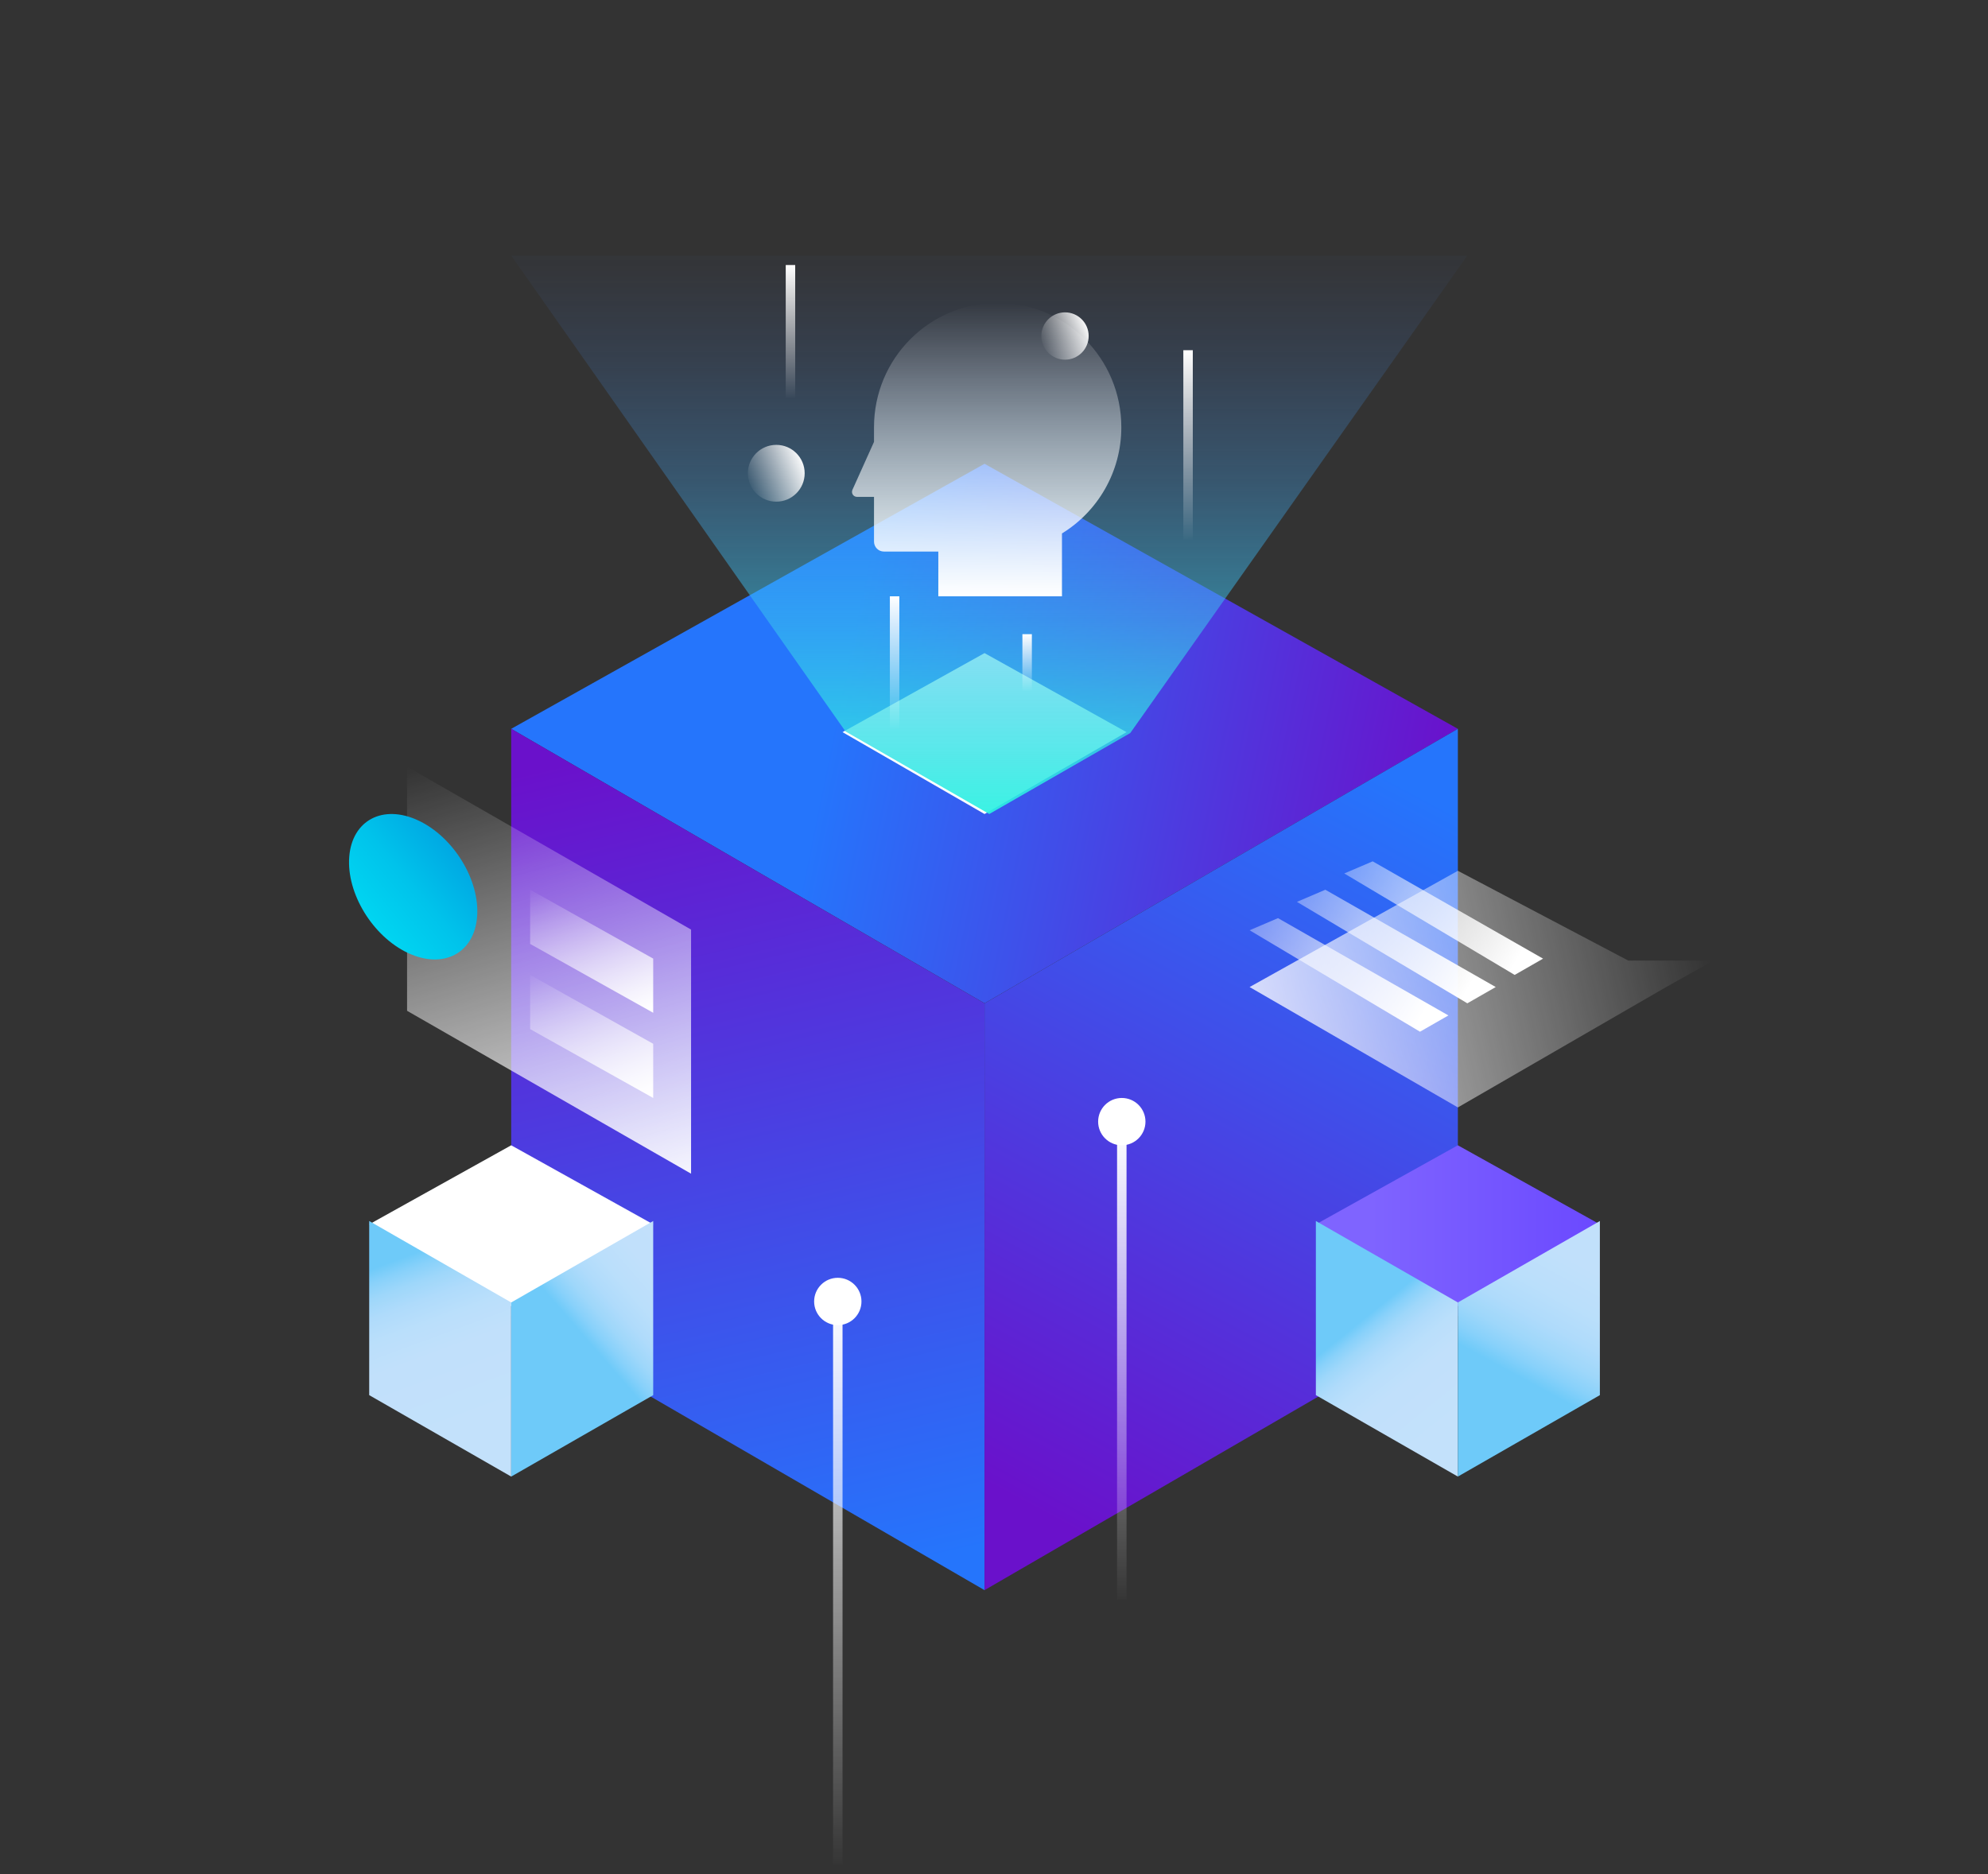 <?xml version="1.0" encoding="UTF-8"?>
<svg width="210px" height="198px" viewBox="0 0 210 198" version="1.1" xmlns="http://www.w3.org/2000/svg" xmlns:xlink="http://www.w3.org/1999/xlink">
    <rect x="0" y="0" width="210" height="198" fill="#333333" stroke="none"/>
    <!-- Generator: Sketch 57.1 (83088) - https://sketch.com -->
    <title>Group 58</title>
    <desc>Created with Sketch.</desc>
    <defs>
        <linearGradient x1="100%" y1="50%" x2="34.689%" y2="42.445%" id="linearGradient-1">
            <stop stop-color="#6A11CB" offset="0%"></stop>
            <stop stop-color="#2575FC" offset="100%"></stop>
        </linearGradient>
        <linearGradient x1="43.595%" y1="0.182%" x2="56.405%" y2="100.182%" id="linearGradient-2">
            <stop stop-color="#6A11CB" offset="0%"></stop>
            <stop stop-color="#2575FC" offset="100%"></stop>
        </linearGradient>
        <linearGradient x1="63.614%" y1="97.96%" x2="34.905%" y2="5.89805982e-15%" id="linearGradient-3">
            <stop stop-color="#6A11CB" offset="0%"></stop>
            <stop stop-color="#2575FC" offset="100%"></stop>
        </linearGradient>
        <linearGradient x1="50%" y1="105.892%" x2="50%" y2="-6.454%" id="linearGradient-4">
            <stop stop-color="#2AFADF" offset="0%"></stop>
            <stop stop-color="#2FE8E4" stop-opacity="0.85" offset="12%"></stop>
            <stop stop-color="#39C4ED" stop-opacity="0.55" offset="36%"></stop>
            <stop stop-color="#41A8F5" stop-opacity="0.31" offset="58%"></stop>
            <stop stop-color="#4794FA" stop-opacity="0.14" offset="77%"></stop>
            <stop stop-color="#4B88FE" stop-opacity="0.04" offset="91%"></stop>
            <stop stop-color="#4C83FF" stop-opacity="0" offset="100%"></stop>
        </linearGradient>
        <linearGradient x1="49.745%" y1="0%" x2="49.884%" y2="101.269%" id="linearGradient-5">
            <stop stop-color="#FFFFFF" offset="0%"></stop>
            <stop stop-color="#FFFFFF" stop-opacity="0" offset="100%"></stop>
        </linearGradient>
        <linearGradient x1="49.875%" y1="0%" x2="49.943%" y2="101.269%" id="linearGradient-6">
            <stop stop-color="#FFFFFF" offset="0%"></stop>
            <stop stop-color="#FFFFFF" stop-opacity="0" offset="100%"></stop>
        </linearGradient>
        <linearGradient x1="49.98%" y1="0%" x2="49.991%" y2="101.269%" id="linearGradient-7">
            <stop stop-color="#FFFFFF" offset="0%"></stop>
            <stop stop-color="#FFFFFF" stop-opacity="0" offset="100%"></stop>
        </linearGradient>
        <linearGradient x1="49.986%" y1="0%" x2="49.994%" y2="101.269%" id="linearGradient-8">
            <stop stop-color="#FFFFFF" offset="0%"></stop>
            <stop stop-color="#FFFFFF" stop-opacity="0" offset="100%"></stop>
        </linearGradient>
        <linearGradient x1="48.611%" y1="0%" x2="49.366%" y2="101.269%" id="linearGradient-9">
            <stop stop-color="#FFFFFF" offset="0%"></stop>
            <stop stop-color="#FFFFFF" stop-opacity="0" offset="100%"></stop>
        </linearGradient>
        <linearGradient x1="19.22%" y1="50%" x2="100%" y2="50%" id="linearGradient-10">
            <stop stop-color="#7F64FF" offset="0%"></stop>
            <stop stop-color="#6B49FF" offset="100%"></stop>
        </linearGradient>
        <linearGradient x1="65.432%" y1="95.501%" x2="38.738%" y2="35.996%" id="linearGradient-11">
            <stop stop-color="#C3E1FB" offset="0%"></stop>
            <stop stop-color="#C1E0FB" offset="46%"></stop>
            <stop stop-color="#BADFFB" offset="63%"></stop>
            <stop stop-color="#AFDBFB" offset="75%"></stop>
            <stop stop-color="#9ED7FA" offset="85%"></stop>
            <stop stop-color="#88D1FA" offset="93%"></stop>
            <stop stop-color="#6ECAF9" offset="100%"></stop>
        </linearGradient>
        <linearGradient x1="2.962%" y1="-28.916%" x2="32.268%" y2="68.362%" id="linearGradient-12">
            <stop stop-color="#C3E1FB" offset="0%"></stop>
            <stop stop-color="#C1E0FB" offset="46%"></stop>
            <stop stop-color="#BADFFB" offset="63%"></stop>
            <stop stop-color="#AFDBFB" offset="75%"></stop>
            <stop stop-color="#9ED7FA" offset="85%"></stop>
            <stop stop-color="#88D1FA" offset="93%"></stop>
            <stop stop-color="#6ECAF9" offset="100%"></stop>
        </linearGradient>
        <linearGradient x1="50%" y1="87.353%" x2="34.568%" y2="12.064%" id="linearGradient-13">
            <stop stop-color="#C3E1FB" offset="0%"></stop>
            <stop stop-color="#C1E0FB" offset="46%"></stop>
            <stop stop-color="#BADFFB" offset="63%"></stop>
            <stop stop-color="#AFDBFB" offset="75%"></stop>
            <stop stop-color="#9ED7FA" offset="85%"></stop>
            <stop stop-color="#88D1FA" offset="93%"></stop>
            <stop stop-color="#6ECAF9" offset="100%"></stop>
        </linearGradient>
        <linearGradient x1="2.962%" y1="-28.916%" x2="50%" y2="44.344%" id="linearGradient-14">
            <stop stop-color="#C3E1FB" offset="0%"></stop>
            <stop stop-color="#C1E0FB" offset="46%"></stop>
            <stop stop-color="#BADFFB" offset="63%"></stop>
            <stop stop-color="#AFDBFB" offset="75%"></stop>
            <stop stop-color="#9ED7FA" offset="85%"></stop>
            <stop stop-color="#88D1FA" offset="93%"></stop>
            <stop stop-color="#6ECAF9" offset="100%"></stop>
        </linearGradient>
        <linearGradient x1="50%" y1="100%" x2="50%" y2="0%" id="linearGradient-15">
            <stop stop-color="#FFFFFF" offset="0%"></stop>
            <stop stop-color="#FFFFFF" stop-opacity="0" offset="100%"></stop>
        </linearGradient>
        <linearGradient x1="100%" y1="28.964%" x2="2.22044605e-14%" y2="71.399%" id="linearGradient-16">
            <stop stop-color="#FFFFFF" offset="0%"></stop>
            <stop stop-color="#FFFFFF" stop-opacity="0" offset="100%"></stop>
        </linearGradient>
        <linearGradient x1="4.4408921e-14%" y1="55.57%" x2="100%" y2="44.524%" id="linearGradient-17">
            <stop stop-color="#FFFFFF" offset="0%"></stop>
            <stop stop-color="#FFFFFF" stop-opacity="0" offset="100%"></stop>
        </linearGradient>
        <linearGradient x1="93.401%" y1="66.327%" x2="-62.679%" y2="14.724%" id="linearGradient-18">
            <stop stop-color="#FFFFFF" offset="0%"></stop>
            <stop stop-color="#FFFFFF" stop-opacity="0" offset="100%"></stop>
        </linearGradient>
        <linearGradient x1="50%" y1="116.618%" x2="25.663%" y2="-5.086%" id="linearGradient-19">
            <stop stop-color="#FFFFFF" offset="0%"></stop>
            <stop stop-color="#FFFFFF" stop-opacity="0" offset="100%"></stop>
        </linearGradient>
        <linearGradient x1="50%" y1="116.618%" x2="0%" y2="-5.086%" id="linearGradient-20">
            <stop stop-color="#FFFFFF" offset="0%"></stop>
            <stop stop-color="#FFFFFF" stop-opacity="0" offset="100%"></stop>
        </linearGradient>
        <linearGradient x1="11.118%" y1="100%" x2="81.051%" y2="27.45%" id="linearGradient-21">
            <stop stop-color="#00DCF3" offset="0%"></stop>
            <stop stop-color="#00D5F1" offset="26%"></stop>
            <stop stop-color="#00C3EB" offset="62%"></stop>
            <stop stop-color="#00A8E3" offset="100%"></stop>
        </linearGradient>
    </defs>
    <g id="Group-58" stroke="none" stroke-width="1" fill="none" fill-rule="evenodd">
        <g fill-rule="nonzero">
            <polygon id="Rectangle-Copy-61" points="0 -1.71737624e-16 210 -1.71737624e-16 210 198 0 198"></polygon>
            <polygon id="Rectangle" fill="url(#linearGradient-1)" points="104 49 154 77 104 106 54 77"></polygon>
            <polygon id="Rectangle" fill="url(#linearGradient-2)" points="54 139 104 168 104 106.002 54 77"></polygon>
            <polygon id="Rectangle-Copy-7" fill="url(#linearGradient-3)" transform="translate(129, 122.5) scale(-1, 1) translate(-129, -122.5) " points="104 139 154 168 154 106.002 104 77"></polygon>
            <polygon id="Rectangle" fill="#FFFFFF" points="104 69 119 77.351 104 86 96.43 81.635 89 77.351"></polygon>
            <polygon id="Rectangle-Copy-4" fill="url(#linearGradient-4)" points="155 27 119.392 77.448 104.5 86 89.314 77.279 54 27"></polygon>
            <rect id="Rectangle" fill="url(#linearGradient-5)" x="94" y="63" width="1" height="14"></rect>
            <rect id="Rectangle-Copy-5" fill="url(#linearGradient-6)" x="125" y="37" width="1" height="20"></rect>
            <rect id="Rectangle-Copy-51" fill="url(#linearGradient-7)" x="118" y="119" width="1" height="50"></rect>
            <rect id="Rectangle-Copy-52" fill="url(#linearGradient-8)" x="88" y="137" width="1" height="60"></rect>
            <rect id="Rectangle-Copy-6" fill="url(#linearGradient-5)" x="83" y="28" width="1" height="14"></rect>
            <rect id="Rectangle-Copy-14" fill="url(#linearGradient-9)" x="108" y="67" width="1" height="6"></rect>
            <g id="Group-16" transform="translate(139, 121)">
                <polygon id="Rectangle" fill="url(#linearGradient-10)" points="15 0 30 8.351 15 17 7.43 12.635 -5.32907052e-15 8.351"></polygon>
                <polygon id="Rectangle" fill="url(#linearGradient-11)" points="0 26.396 15 35 15 16.605 8.35598257e-13 8"></polygon>
                <polygon id="Rectangle-Copy-7" fill="url(#linearGradient-12)" transform="translate(22.5, 21.5) scale(-1, 1) translate(-22.5, -21.5) " points="15 26.396 30 35 30 16.605 15 8"></polygon>
            </g>
            <polygon id="Rectangle-Copy-15" fill="#FFFFFF" points="54 121 69 129.351 54 138 46.43 133.635 39 129.351"></polygon>
            <polygon id="Rectangle-Copy-67" fill="url(#linearGradient-13)" points="39 147.396 54 156 54 137.605 39 129"></polygon>
            <polygon id="Rectangle-Copy-68" fill="url(#linearGradient-14)" transform="translate(61.5, 142.5) scale(-1, 1) translate(-61.5, -142.5) " points="54 147.396 69 156 69 137.605 54 129"></polygon>
            <circle id="Oval-Copy-10" fill="#FFFFFF" cx="88.5" cy="137.5" r="2.5"></circle>
            <circle id="Oval-Copy-11" fill="#FFFFFF" cx="118.5" cy="118.5" r="2.5"></circle>
            <path d="M92.325,52.492 L90.522,52.492 C90.234,52.492 90,52.256 90,51.966 C90,51.891 90.016,51.818 90.046,51.75 L92.325,46.684 L92.325,45.136 C92.325,37.881 98.173,32 105.388,32 C112.602,32 118.45,37.881 118.45,45.136 C118.45,49.888 115.94,54.052 112.18,56.358 L112.18,63 L99.118,63 L99.118,58.271 L93.37,58.271 C92.793,58.271 92.325,57.801 92.325,57.22 L92.325,52.492 L92.325,52.492 Z" id="Path" fill="url(#linearGradient-15)"></path>
            <circle id="Oval" fill="url(#linearGradient-16)" cx="112.5" cy="35.5" r="2.5"></circle>
            <circle id="Oval-Copy" fill="url(#linearGradient-16)" cx="82" cy="50" r="3"></circle>
            <polygon id="Rectangle-Copy-17" fill="url(#linearGradient-17)" opacity="0.8" points="154 92 172 101.484 181 101.484 176 104.281 154 117 142.898 110.581 132 104.281"></polygon>
            <polygon id="Rectangle-Copy-17" fill="url(#linearGradient-18)" points="135 97 153 107.281 150 109 132 98.281"></polygon>
            <polygon id="Rectangle-Copy-18" fill="url(#linearGradient-18)" points="140 94 158 104.281 155 106 137 95.281"></polygon>
            <polygon id="Rectangle-Copy-26" fill="url(#linearGradient-18)" points="145 91 163 101.281 160 103 142 92.281"></polygon>
            <polygon id="Rectangle-Copy-44" fill="url(#linearGradient-19)" points="43 106.791 73 124 73 98.21 43 81"></polygon>
            <polygon id="Rectangle-Copy-49" fill="url(#linearGradient-20)" points="56 99.725 69 107 69 101.276 56 94"></polygon>
            <polygon id="Rectangle-Copy-50" fill="url(#linearGradient-20)" points="56 108.725 69 116 69 110.276 56 103"></polygon>
            <path d="M43.102,100.684 C46.832,102.432 50.1,100.715 50.4,96.849 C50.701,92.983 47.92,88.432 44.19,86.684 C40.46,84.936 37.193,86.653 36.892,90.519 C36.592,94.385 39.372,98.936 43.102,100.684 Z" id="Oval" fill="url(#linearGradient-21)"></path>
        </g>
    </g>
</svg>